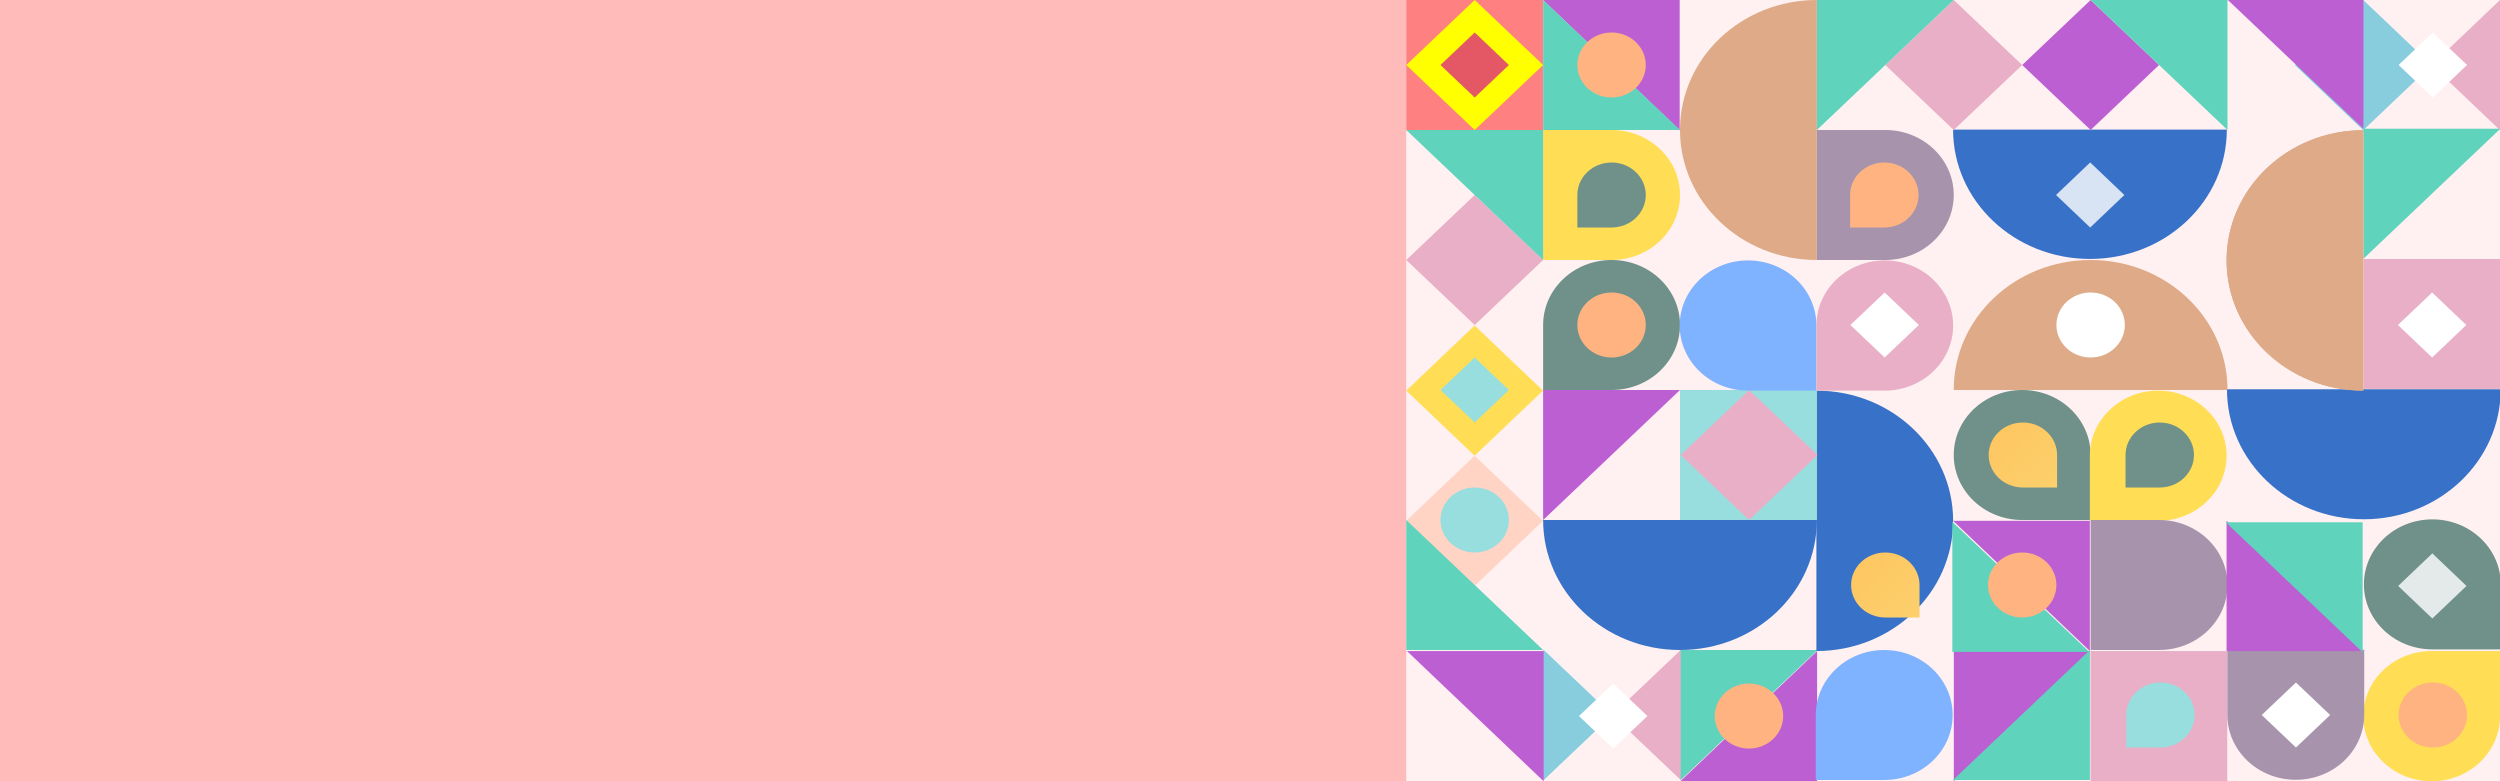<?xml version="1.0" encoding="UTF-8"?> <svg xmlns="http://www.w3.org/2000/svg" xmlns:xlink="http://www.w3.org/1999/xlink" viewBox="0 0 800 250"><defs><path id="reuse-0" fill="#deaa87" d="M1213.128 205.51c0-23.013 19.587-41.668 43.75-41.668v83.334c-24.163 0-43.75-18.655-43.75-41.667z"></path></defs><defs><path id="ap" d="M800 200L700 100 800 0l100 100z"></path><path id="ac" d="M401 1200l-100-100 100-100 100 100z"></path><path id="aq" d="M201 1200l-100-100 100-100 100 100z"></path><path id="ad" d="M401 1000h200l-200 200z"></path><path id="ar" d="M801 1200v-200l200 200z"></path><path id="as" d="M1000 200L900 100 1000 0l100 100z"></path><path id="af" d="M800 300c0 55.228-44.772 100-100 100H600V200h100c55.228 0 100 44.772 100 100z"></path><path id="at" d="M900 600c55.228 0 100 44.772 100 100v100H900c-55.228 0-100-44.772-100-100s44.772-100 100-100z"></path><path id="au" d="M901 650c27.614 0 50 22.386 50 50v50h-50c-27.614 0-50-22.386-50-50s22.386-50 50-50z"></path><path id="ax" d="M1500 800c55.228 0 100 44.772 100 100v100h-100c-55.228 0-100-44.772-100-100s44.772-100 100-100z"></path><path id="ay" d="M1151 700c0 27.614-22.386 50-50 50h-50v-50c0-27.614 22.386-50 50-50s50 22.386 50 50z"></path><path id="aA" d="M749 300c0 27.614-22.386 50-50 50h-50v-50c0-27.614 22.386-50 50-50s50 22.386 50 50z"></path><path id="aC" d="M1152 1100c0 27.614-22.386 50-50 50h-50v-50c0-27.614 22.386-50 50-50s50 22.386 50 50z"></path><path id="aE" d="M1000 400c110.457 0 200 89.315 200 199.49v.51H800v-.51C800 489.315 889.543 400 1000 400z"></path><path id="aj" d="M1500 700c0 110.457-89.543 200-200 200V500c110.457 0 200 89.543 200 200z"></path><path id="ah" d="M1100 300c0 110.457-89.095 200-199 200V100c109.905 0 199 89.543 199 200z"></path><path id="aF" d="M600 0h200L600 200z"></path><path id="aG" d="M600 600v200H400V600z"></path><path id="ao" d="M1600 400v200h-200V400z"></path><path id="aH" d="M200 400L100 500 0 400l100-100z"></path><path id="aI" d="M601 700L501 800 401 700l100-100z"></path><path id="am" d="M1549 500l-50 50-50-50 50-50z"></path><path id="aJ" d="M400 300c0 55.228-44.772 100-100 100H200V200h100c55.228 0 100 44.772 100 100z"></path><path id="aK" d="M1200 900c0 55.228-44.772 100-100 100h-100V800h100c55.228 0 100 44.772 100 100z"></path><path id="aL" d="M1400 1100c0 55.228-44.772 100-100 100h-100v-200h100c55.228 0 100 44.772 100 100z"></path><path id="ak" d="M300 400c55.228 0 100 44.772 100 100s-44.772 100-100 100H200V500c0-55.228 44.772-100 100-100z"></path><path id="aM" d="M700 1000c55.228 0 100 44.772 100 100v100H700c-55.228 0-100-44.772-100-100s44.772-100 100-100z"></path><path id="aN" d="M400 200C400 89.543 489.543 0 600 0v400c-110.457 0-200-89.543-200-200z"></path><path id="aO" d="M200 200V0l200 200z"></path><path id="aP" d="M200 200v200L0 200z"></path><path id="aQ" d="M0 1000V800l200 200z"></path><path id="aR" d="M1200 200V0l200 200z"></path><path id="aS" d="M200 600h200L200 800z"></path><path id="aT" d="M1400 200h200l-200 200z"></path><path id="aU" d="M1200 0v200L1000 0z"></path><path id="aV" d="M1000 800v200L800 800z"></path><path id="aW" d="M1400 800v200l-200-200z"></path><path id="aX" d="M400 1000c-110.457 0-200-89.543-200-200h400c0 110.457-89.543 200-200 200z"></path><path id="ag" d="M350 300c0 27.614-22.386 50-50 50h-50v-50c0-27.614 22.386-50 50-50s50 22.386 50 50z"></path><path id="aZ" d="M700 850c27.614 0 50 22.386 50 50v50h-50c-27.614 0-50-22.386-50-50s22.386-50 50-50z"></path><path id="bc" d="M200 100L100 200 0 100 100 0z"></path><path id="bd" d="M150 100l-50 50-50-50 50-50z"></path><path id="bf" d="M150 600l-50 50-50-50 50-50z"></path><path id="bl" d="M1350 1100l-50 50-50-50 50-50z"></path><path id="bm" d="M749 500l-50 50-50-50 50-50z"></path><path id="bn" d="M1550 100l-50 50-50-50 50-50z"></path><pattern id="aw" width="258" height="258" x="593" y="392" patternUnits="userSpaceOnUse"><use xlink:href="#i"></use></pattern><pattern id="az" width="258" height="258" x="793" y="392" patternUnits="userSpaceOnUse"><use xlink:href="#k"></use></pattern><pattern id="aB" width="258" height="258" x="391" y="-8" patternUnits="userSpaceOnUse"><use xlink:href="#l"></use></pattern><pattern id="aD" width="258" height="258" x="794" y="792" patternUnits="userSpaceOnUse"><use xlink:href="#m"></use></pattern><pattern id="bp" width="258" height="258" x="1042" y="242" patternUnits="userSpaceOnUse"><use xlink:href="#o"></use></pattern><pattern id="ai" width="258" height="258" x="643" y="-158" patternUnits="userSpaceOnUse"><use xlink:href="#p"></use></pattern><pattern id="an" width="258" height="258" x="1191" y="192" patternUnits="userSpaceOnUse"><use xlink:href="#v"></use></pattern><pattern id="aY" width="258" height="258" x="-8" y="-8" patternUnits="userSpaceOnUse"><use xlink:href="#M"></use></pattern><pattern id="bb" width="258" height="258" x="392" y="592" patternUnits="userSpaceOnUse"><use xlink:href="#N"></use></pattern><pattern id="be" width="258" height="258" x="-208" y="-208" patternUnits="userSpaceOnUse"><use xlink:href="#P"></use></pattern><pattern id="bk" width="258" height="258" x="-208" y="492" patternUnits="userSpaceOnUse"><use xlink:href="#V"></use></pattern><pattern id="bo" width="258" height="258" x="-8" y="-208" patternUnits="userSpaceOnUse"><use xlink:href="#W"></use></pattern><circle id="bg" cx="1000" cy="500" r="50"></circle><circle id="bh" cx="1500" cy="1100" r="50"></circle><circle id="al" cx="300" cy="500" r="50"></circle><circle id="bi" cx="900" cy="900" r="50"></circle><circle id="bj" cx="100" cy="800" r="50"></circle><circle id="ae" cx="300" cy="100" r="50"></circle><linearGradient id="ab" x1="0" x2=".992" y1="0" y2=".992"><stop offset="0%" stop-color="#FEC55F"></stop><stop offset="100%" stop-color="#FCD06D"></stop></linearGradient><linearGradient id="av" x1="851" x2="950.245" y1="650" y2="749.245" gradientUnits="userSpaceOnUse" xlink:href="#ab"></linearGradient><linearGradient id="ba" x1="650" x2="749.245" y1="850" y2="949.245" gradientUnits="userSpaceOnUse" xlink:href="#ab"></linearGradient></defs><path fill="#faa" d="M0 0h800v250H0z" opacity=".808" paint-order="markers fill stroke"></path><path fill="#fff" d="M450 0h350v250H450z" opacity=".801" paint-order="markers fill stroke"></path><g transform="translate(-500.628 -122.176)"><use width="100%" height="100%" fill="#e9afc6" fill-rule="evenodd" transform="matrix(.219 0 0 .208 950.628 122.176)" xlink:href="#ac"></use><path fill="#bc5fd3" d="M1082.096 330.51l-43.75 41.666h43.75z"></path><use width="100%" height="100%" fill="#5fd3bc" fill-rule="evenodd" transform="matrix(.219 0 0 .208 950.628 122.176)" xlink:href="#ad"></use><use width="100%" height="100%" fill="#ffb380" fill-rule="evenodd" transform="matrix(.219 0 0 .208 994.596 330.51)" xlink:href="#ae"></use><use width="100%" height="100%" fill="#a793ac" fill-rule="evenodd" transform="matrix(.219 0 0 .208 950.628 122.176)" xlink:href="#af" style="mix-blend-mode:overlay"></use><use width="100%" height="100%" fill="#ffb380" fill-rule="evenodd" transform="matrix(.219 0 0 .208 1037.909 122.176)" xlink:href="#ag"></use><use width="100%" height="100%" fill="#3771c8" fill-rule="evenodd" transform="matrix(0 .208 -.219 0 1235.112 -23.762)" xlink:href="#ah"></use><use fill="url(#ai)" style="mix-blend-mode:screen" width="100%" height="100%" fill-rule="evenodd" transform="matrix(0 .208 .219 0 1016.362 -107.095)" xlink:href="#aj"></use><use width="100%" height="100%" fill="#6f918a" fill-rule="evenodd" transform="matrix(.219 0 0 .208 950.628 122.176)" xlink:href="#ak"></use><use width="100%" height="100%" fill="#ffb380" fill-rule="evenodd" transform="matrix(.219 0 0 .208 950.628 122.176)" xlink:href="#al"></use><use width="100%" height="100%" fill="url(#an)" fill-opacity=".2" fill-rule="evenodd" transform="matrix(.219 0 0 .208 950.628 122.176)" xlink:href="#am" style="mix-blend-mode:overlay"></use><use width="100%" height="100%" fill="#e9afc6" fill-rule="evenodd" transform="matrix(0 .208 .219 0 1169.378 -86.158)" xlink:href="#ao"></use><use width="100%" height="100%" fill="#3771c8" fill-rule="evenodd" transform="matrix(0 .208 .219 0 1103.753 -23.658)" xlink:href="#aj"></use><use width="100%" height="100%" fill="url(#ai)" fill-rule="evenodd" transform="matrix(0 .208 .219 0 1103.753 -23.658)" xlink:href="#aj" style="mix-blend-mode:screen"></use><use width="100%" height="100%" fill="#e9afc6" fill-rule="evenodd" transform="matrix(.219 0 0 .208 950.628 122.176)" xlink:href="#ap"></use><use width="100%" height="100%" fill="#87cdde" fill-rule="evenodd" transform="matrix(.219 0 0 .208 950.628 122.176)" xlink:href="#aq"></use><path fill="#e9afc6" d="M1169.596 372.176v-41.667h43.75v41.667z"></path><path fill="#bc5fd3" d="M1169.596 330.51h-43.75v41.666z"></path><use width="100%" height="100%" fill="#5fd3bc" fill-rule="evenodd" transform="matrix(-.219 0 0 .208 1344.815 122.176)" xlink:href="#ar"></use><path fill="#bc5fd3" d="M994.596 372.176l-43.75-41.667h43.75z"></path><use width="100%" height="100%" fill="#bc5fd3" fill-rule="evenodd" transform="matrix(.219 0 0 .208 950.628 122.176)" xlink:href="#as"></use><use width="100%" height="100%" fill="#6f918a" fill-rule="evenodd" transform="matrix(.219 0 0 .208 950.628 122.176)" xlink:href="#at"></use><use width="100%" height="100%" fill="url(#av)" fill-rule="evenodd" transform="matrix(.219 0 0 .208 950.628 122.176)" xlink:href="#au"></use><use width="100%" height="100%" fill="url(#aw)" fill-opacity=".2" fill-rule="evenodd" transform="matrix(.219 0 0 .208 950.628 122.176)" xlink:href="#au" style="mix-blend-mode:overlay"></use><use width="100%" height="100%" fill="#6f918a" fill-rule="evenodd" transform="matrix(0 .208 .219 0 1081.878 -2.824)" xlink:href="#ax"></use><path fill="#fd5" d="M1213.128 268.01c0 11.505-9.794 20.832-21.875 20.832h-21.875V268.01c0-11.506 9.793-20.833 21.875-20.833 12.08 0 21.875 9.327 21.875 20.833z"></path><use width="100%" height="100%" fill="#6f918a" fill-rule="evenodd" transform="matrix(.219 0 0 .208 950.628 122.176)" xlink:href="#ay"></use><use width="100%" height="100%" fill="url(#az)" fill-opacity=".2" fill-rule="evenodd" transform="matrix(.219 0 0 .208 950.628 122.176)" xlink:href="#ay" style="mix-blend-mode:overlay"></use><use width="100%" height="100%" fill="url(#aB)" fill-opacity=".2" fill-rule="evenodd" transform="matrix(.219 0 0 .208 863.346 122.176)" xlink:href="#aA" style="mix-blend-mode:overlay"></use><use width="100%" height="100%" fill="#98dede" fill-rule="evenodd" transform="matrix(.219 0 0 .208 950.628 122.176)" xlink:href="#aC"></use><use width="100%" height="100%" fill="url(#aD)" fill-opacity=".2" fill-rule="evenodd" transform="matrix(.219 0 0 .208 950.628 122.176)" xlink:href="#aC" style="mix-blend-mode:overlay"></use><path fill="#fd5" d="M1278.753 372.176c12.08 0 21.875-9.328 21.875-20.834V330.51h-21.875c-12.082 0-21.875 9.327-21.875 20.833 0 11.506 9.793 20.834 21.875 20.834z"></path><use width="100%" height="100%" fill="#deaa87" fill-rule="evenodd" transform="matrix(.219 0 0 .208 950.628 122.176)" xlink:href="#aE"></use><use width="100%" height="100%" fill="url(#ai)" fill-rule="evenodd" transform="matrix(.219 0 0 .208 950.737 122.072)" xlink:href="#aE" style="mix-blend-mode:color-dodge"></use><path fill="#3771c8" d="M1125.628 288.842c0 23.012-19.588 41.667-43.75 41.667v-83.333c24.162 0 43.75 18.655 43.75 41.666z"></path><use width="100%" height="100%" fill="#5fd3bc" fill-rule="evenodd" transform="matrix(.219 0 0 .208 950.628 122.176)" xlink:href="#aF"></use><path fill="#ff8080" d="M950.628 163.842v-41.666h43.75v41.666z"></path><use width="100%" height="100%" fill="#98dede" fill-rule="evenodd" transform="matrix(.219 0 0 .208 950.628 122.176)" xlink:href="#aG"></use><use width="100%" height="100%" fill="#e9afc6" fill-rule="evenodd" transform="matrix(.219 0 0 .208 950.628 122.176)" xlink:href="#aH"></use><use width="100%" height="100%" fill="#e9afc6" fill-rule="evenodd" transform="matrix(.219 0 0 .208 950.628 122.176)" xlink:href="#aI"></use><path fill="#fd5" d="M950.628 247.176l21.875-20.834 21.875 20.834-21.875 20.833z"></path><use width="100%" height="100%" fill="#fff" fill-rule="evenodd" opacity=".801" transform="matrix(.219 0 0 .208 950.628 122.176)" xlink:href="#am"></use><path fill="#fff" d="M1268.034 309.676l10.937-10.417 10.938 10.417-10.938 10.416z" opacity=".808"></path><path fill="#fff" d="M1158.55 184.572l10.937-10.417 10.938 10.417-10.938 10.416z" opacity=".801"></path><path fill="#e9afc6" d="M1300.628 122.176l-21.875 20.833 21.875 20.833z"></path><path fill="#ffd4c4" d="M950.628 288.842l21.875-20.833 21.875 20.833-21.875 20.834z"></path><path fill="#87cdde" d="M1256.878 122.176l-21.875 20.833 21.875 20.833 21.875-20.833z"></path><use width="100%" height="100%" fill="#fd5" fill-rule="evenodd" transform="matrix(.219 0 0 .208 950.628 122.176)" xlink:href="#aJ"></use><use width="100%" height="100%" fill="#a793ac" fill-rule="evenodd" transform="matrix(.219 0 0 .208 950.628 122.176)" xlink:href="#aK"></use><use width="100%" height="100%" fill="#a793ac" fill-rule="evenodd" transform="matrix(0 .208 .219 0 994.378 80.51)" xlink:href="#aL"></use><path fill="#80b3ff" d="M1060.003 205.51c12.08 0 21.875 9.326 21.875 20.832v20.834h-21.875c-12.082 0-21.875-9.328-21.875-20.834s9.793-20.833 21.875-20.833z"></path><use width="100%" height="100%" fill="#80b3ff" fill-rule="evenodd" transform="matrix(-.219 0 0 .208 1256.878 122.176)" xlink:href="#aM"></use><use width="100%" height="100%" fill="#deaa87" fill-rule="evenodd" transform="matrix(.219 0 0 .208 950.628 122.176)" xlink:href="#aN"></use><path fill="#bc5fd3" d="M1038.128 163.842l-43.75-41.666h43.75z"></path><use width="100%" height="100%" fill="#5fd3bc" fill-rule="evenodd" transform="matrix(.219 0 0 .208 950.628 122.176)" xlink:href="#aO"></use><use width="100%" height="100%" fill="#5fd3bc" fill-rule="evenodd" transform="matrix(.219 0 0 .208 950.628 122.176)" xlink:href="#aP"></use><use width="100%" height="100%" fill="#5fd3bc" fill-rule="evenodd" transform="matrix(.219 0 0 .208 950.628 122.176)" xlink:href="#aQ"></use><use width="100%" height="100%" fill="#bc5fd3" fill-rule="evenodd" transform="matrix(0 .208 .219 0 1213.128 -127.824)" xlink:href="#aR"></use><use width="100%" height="100%" fill="#bc5fd3" fill-rule="evenodd" transform="matrix(.219 0 0 .208 950.628 122.176)" xlink:href="#aS"></use><use width="100%" height="100%" fill="#5fd3bc" fill-rule="evenodd" transform="matrix(0 .208 .219 0 1213.128 -127.824)" xlink:href="#aT"></use><path fill="#bc5fd3" d="M1169.378 330.51l-43.75-41.668h43.75zM1256.878 330.51l-43.75-41.668v41.667z"></path><use width="100%" height="100%" fill="#5fd3bc" fill-rule="evenodd" transform="matrix(.219 0 0 .208 950.628 122.176)" xlink:href="#aU"></use><use width="100%" height="100%" fill="#5fd3bc" fill-rule="evenodd" transform="matrix(-.219 0 0 -.208 1344.378 497.176)" xlink:href="#aV"></use><use width="100%" height="100%" fill="#5fd3bc" fill-rule="evenodd" transform="matrix(0 -.208 -.219 0 1431.878 580.51)" xlink:href="#aW"></use><use width="100%" height="100%" fill="#3771c8" fill-rule="evenodd" transform="matrix(.219 0 0 .208 950.628 122.176)" xlink:href="#aX"></use><use xlink:href="#reuse-0"></use><path fill="#e9afc6" d="M1103.753 205.51c12.08 0 21.875 9.326 21.875 20.832s-9.794 20.834-21.875 20.834h-21.875v-20.834c0-11.506 9.793-20.833 21.875-20.833z"></path><use width="100%" height="100%" fill="#6f918a" fill-rule="evenodd" transform="matrix(.219 0 0 .208 950.628 122.176)" xlink:href="#ag"></use><use width="100%" height="100%" fill="url(#aY)" fill-opacity=".2" fill-rule="evenodd" transform="matrix(.219 0 0 .208 950.628 122.176)" xlink:href="#ag" style="mix-blend-mode:overlay"></use><use width="100%" height="100%" fill="url(#ba)" fill-rule="evenodd" transform="matrix(.219 0 0 .208 950.628 122.176)" xlink:href="#aZ"></use><use width="100%" height="100%" fill="url(#bb)" fill-opacity=".2" fill-rule="evenodd" transform="matrix(.219 0 0 .208 950.628 122.176)" xlink:href="#aZ" style="mix-blend-mode:overlay"></use><use width="100%" height="100%" fill="#ff0" fill-rule="evenodd" transform="matrix(.219 0 0 .208 950.628 122.176)" xlink:href="#bc"></use><use width="100%" height="100%" fill="#e45865" fill-rule="evenodd" transform="matrix(.219 0 0 .208 950.628 122.176)" xlink:href="#bd"></use><use width="100%" height="100%" fill="url(#be)" fill-opacity=".2" fill-rule="evenodd" transform="matrix(.219 0 0 .208 950.628 122.176)" xlink:href="#bd" style="mix-blend-mode:overlay"></use><use width="100%" height="100%" fill="#98dede" fill-rule="evenodd" transform="matrix(.219 0 0 .208 950.628 122.176)" xlink:href="#bf"></use><use width="100%" height="100%" fill="#fff" fill-rule="evenodd" opacity=".808" transform="matrix(.219 0 0 .208 950.628 122.176)" xlink:href="#bg"></use><use width="100%" height="100%" fill="#ffb380" fill-rule="evenodd" transform="matrix(.219 0 0 .208 950.628 122.176)" xlink:href="#bh"></use><use width="100%" height="100%" fill="#ffb380" fill-rule="evenodd" transform="matrix(.219 0 0 .208 950.628 122.176)" xlink:href="#bi"></use><use width="100%" height="100%" fill="#98dede" fill-rule="evenodd" transform="matrix(.219 0 0 .208 950.628 122.176)" xlink:href="#bj"></use><use width="100%" height="100%" fill="url(#bk)" fill-opacity=".2" fill-rule="evenodd" transform="matrix(.219 0 0 .208 950.628 122.176)" xlink:href="#bj" style="mix-blend-mode:overlay"></use><use width="100%" height="100%" fill="#ffb380" fill-rule="evenodd" transform="matrix(.219 0 0 .208 950.628 122.176)" xlink:href="#ae"></use><use width="100%" height="100%" fill="#fff" fill-rule="evenodd" opacity=".805" transform="matrix(.219 0 0 .208 950.628 122.176)" xlink:href="#bl"></use><use width="100%" height="100%" fill="#fff" fill-rule="evenodd" opacity=".805" transform="matrix(.219 0 0 .208 950.628 122.176)" xlink:href="#bm"></use><use width="100%" height="100%" fill="#fff" fill-rule="evenodd" opacity=".808" transform="matrix(.219 0 0 .208 950.628 122.176)" xlink:href="#bn"></use><use fill="url(#ai)" style="mix-blend-mode:screen" width="100%" height="100%" fill-rule="evenodd" transform="matrix(.217 0 0 -.208 799.314 434.676)" xlink:href="#aj"></use><use fill="url(#ai)" style="mix-blend-mode:screen" width="100%" height="100%" fill-rule="evenodd" transform="matrix(0 .208 .219 0 885.003 18.01)" xlink:href="#aj"></use><use width="100%" height="100%" fill="url(#ai)" fill-rule="evenodd" transform="matrix(-.219 0 0 .208 1366.253 18.01)" xlink:href="#aj" style="mix-blend-mode:color-dodge"></use><use fill="url(#ai)" style="mix-blend-mode:overlay" width="100%" height="100%" fill-rule="evenodd" transform="matrix(.219 0 0 .208 1126.065 205.51)" xlink:href="#bm"></use><use width="100%" height="100%" fill="url(#ai)" fill-rule="evenodd" transform="matrix(.219 0 0 .208 950.628 122.176)" xlink:href="#bm" style="mix-blend-mode:overlay"></use><use fill="url(#bo)" fill-opacity=".2" style="mix-blend-mode:multiply" width="100%" height="100%" fill-rule="evenodd" transform="matrix(.219 0 0 .208 1103.753 205.51)" xlink:href="#ae"></use><use width="100%" height="100%" fill="url(#bo)" fill-opacity=".2" fill-rule="evenodd" transform="matrix(.219 0 0 .208 950.628 122.176)" xlink:href="#ae" style="mix-blend-mode:overlay"></use><use fill="url(#bo)" fill-opacity=".2" style="mix-blend-mode:overlay" width="100%" height="100%" fill-rule="evenodd" transform="matrix(.219 0 0 .208 950.628 205.51)" xlink:href="#ae"></use><use width="100%" height="100%" fill="url(#bo)" fill-opacity=".2" fill-rule="evenodd" transform="matrix(.219 0 0 .208 1081.878 288.842)" xlink:href="#ae" style="mix-blend-mode:overlay"></use><use fill="url(#bo)" fill-opacity=".2" style="mix-blend-mode:overlay" width="100%" height="100%" fill-rule="evenodd" transform="matrix(.219 0 0 .208 1213.128 330.51)" xlink:href="#ae"></use><use width="100%" height="100%" fill="url(#ai)" fill-rule="evenodd" transform="matrix(.219 0 0 .208 950.628 122.176)" xlink:href="#bm" style="mix-blend-mode:overlay"></use><use fill="url(#ai)" style="mix-blend-mode:overlay" width="100%" height="100%" fill-rule="evenodd" transform="matrix(.219 0 0 .208 1016.581 80.405)" xlink:href="#bm"></use><use width="100%" height="100%" fill="url(#ai)" fill-rule="evenodd" transform="matrix(.219 0 0 .208 1125.628 122.176)" xlink:href="#bm" style="mix-blend-mode:overlay"></use><use width="100%" height="100%" fill="url(#ai)" fill-rule="evenodd" transform="matrix(.219 0 0 .208 1082.096 247.176)" xlink:href="#bm" style="mix-blend-mode:overlay"></use><use fill="url(#aY)" fill-opacity=".2" style="mix-blend-mode:overlay" width="100%" height="100%" fill-rule="evenodd" transform="matrix(.219 0 0 .208 1037.909 122.176)" xlink:href="#ag"></use><use fill="url(#ai)" style="mix-blend-mode:overlay" width="100%" height="100%" fill-rule="evenodd" transform="matrix(.219 0 0 .208 1125.628 122.176)" xlink:href="#bm"></use><use width="100%" height="100%" fill="url(#ai)" fill-rule="evenodd" transform="matrix(.219 0 0 .208 1125.846 38.842)" xlink:href="#bm" style="mix-blend-mode:overlay"></use><use fill="url(#ai)" style="mix-blend-mode:overlay" width="100%" height="100%" fill-rule="evenodd" transform="matrix(.219 0 0 .208 863.565 247.176)" xlink:href="#bm"></use><use width="100%" height="100%" fill="#fff" fill-rule="evenodd" opacity=".808" transform="matrix(.219 0 0 .208 688.346 330.51)" xlink:href="#bn"></use><use fill="url(#bo)" fill-opacity=".2" style="mix-blend-mode:overlay" width="100%" height="100%" fill-rule="evenodd" transform="matrix(.219 0 0 .208 994.596 330.51)" xlink:href="#ae"></use><use xlink:href="#reuse-0"></use><use fill="url(#bp)" style="mix-blend-mode:color-dodge" width="100%" height="100%" fill-rule="evenodd" transform="matrix(-.219 0 0 .208 1541.253 59.676)" xlink:href="#aj"></use></g></svg> 